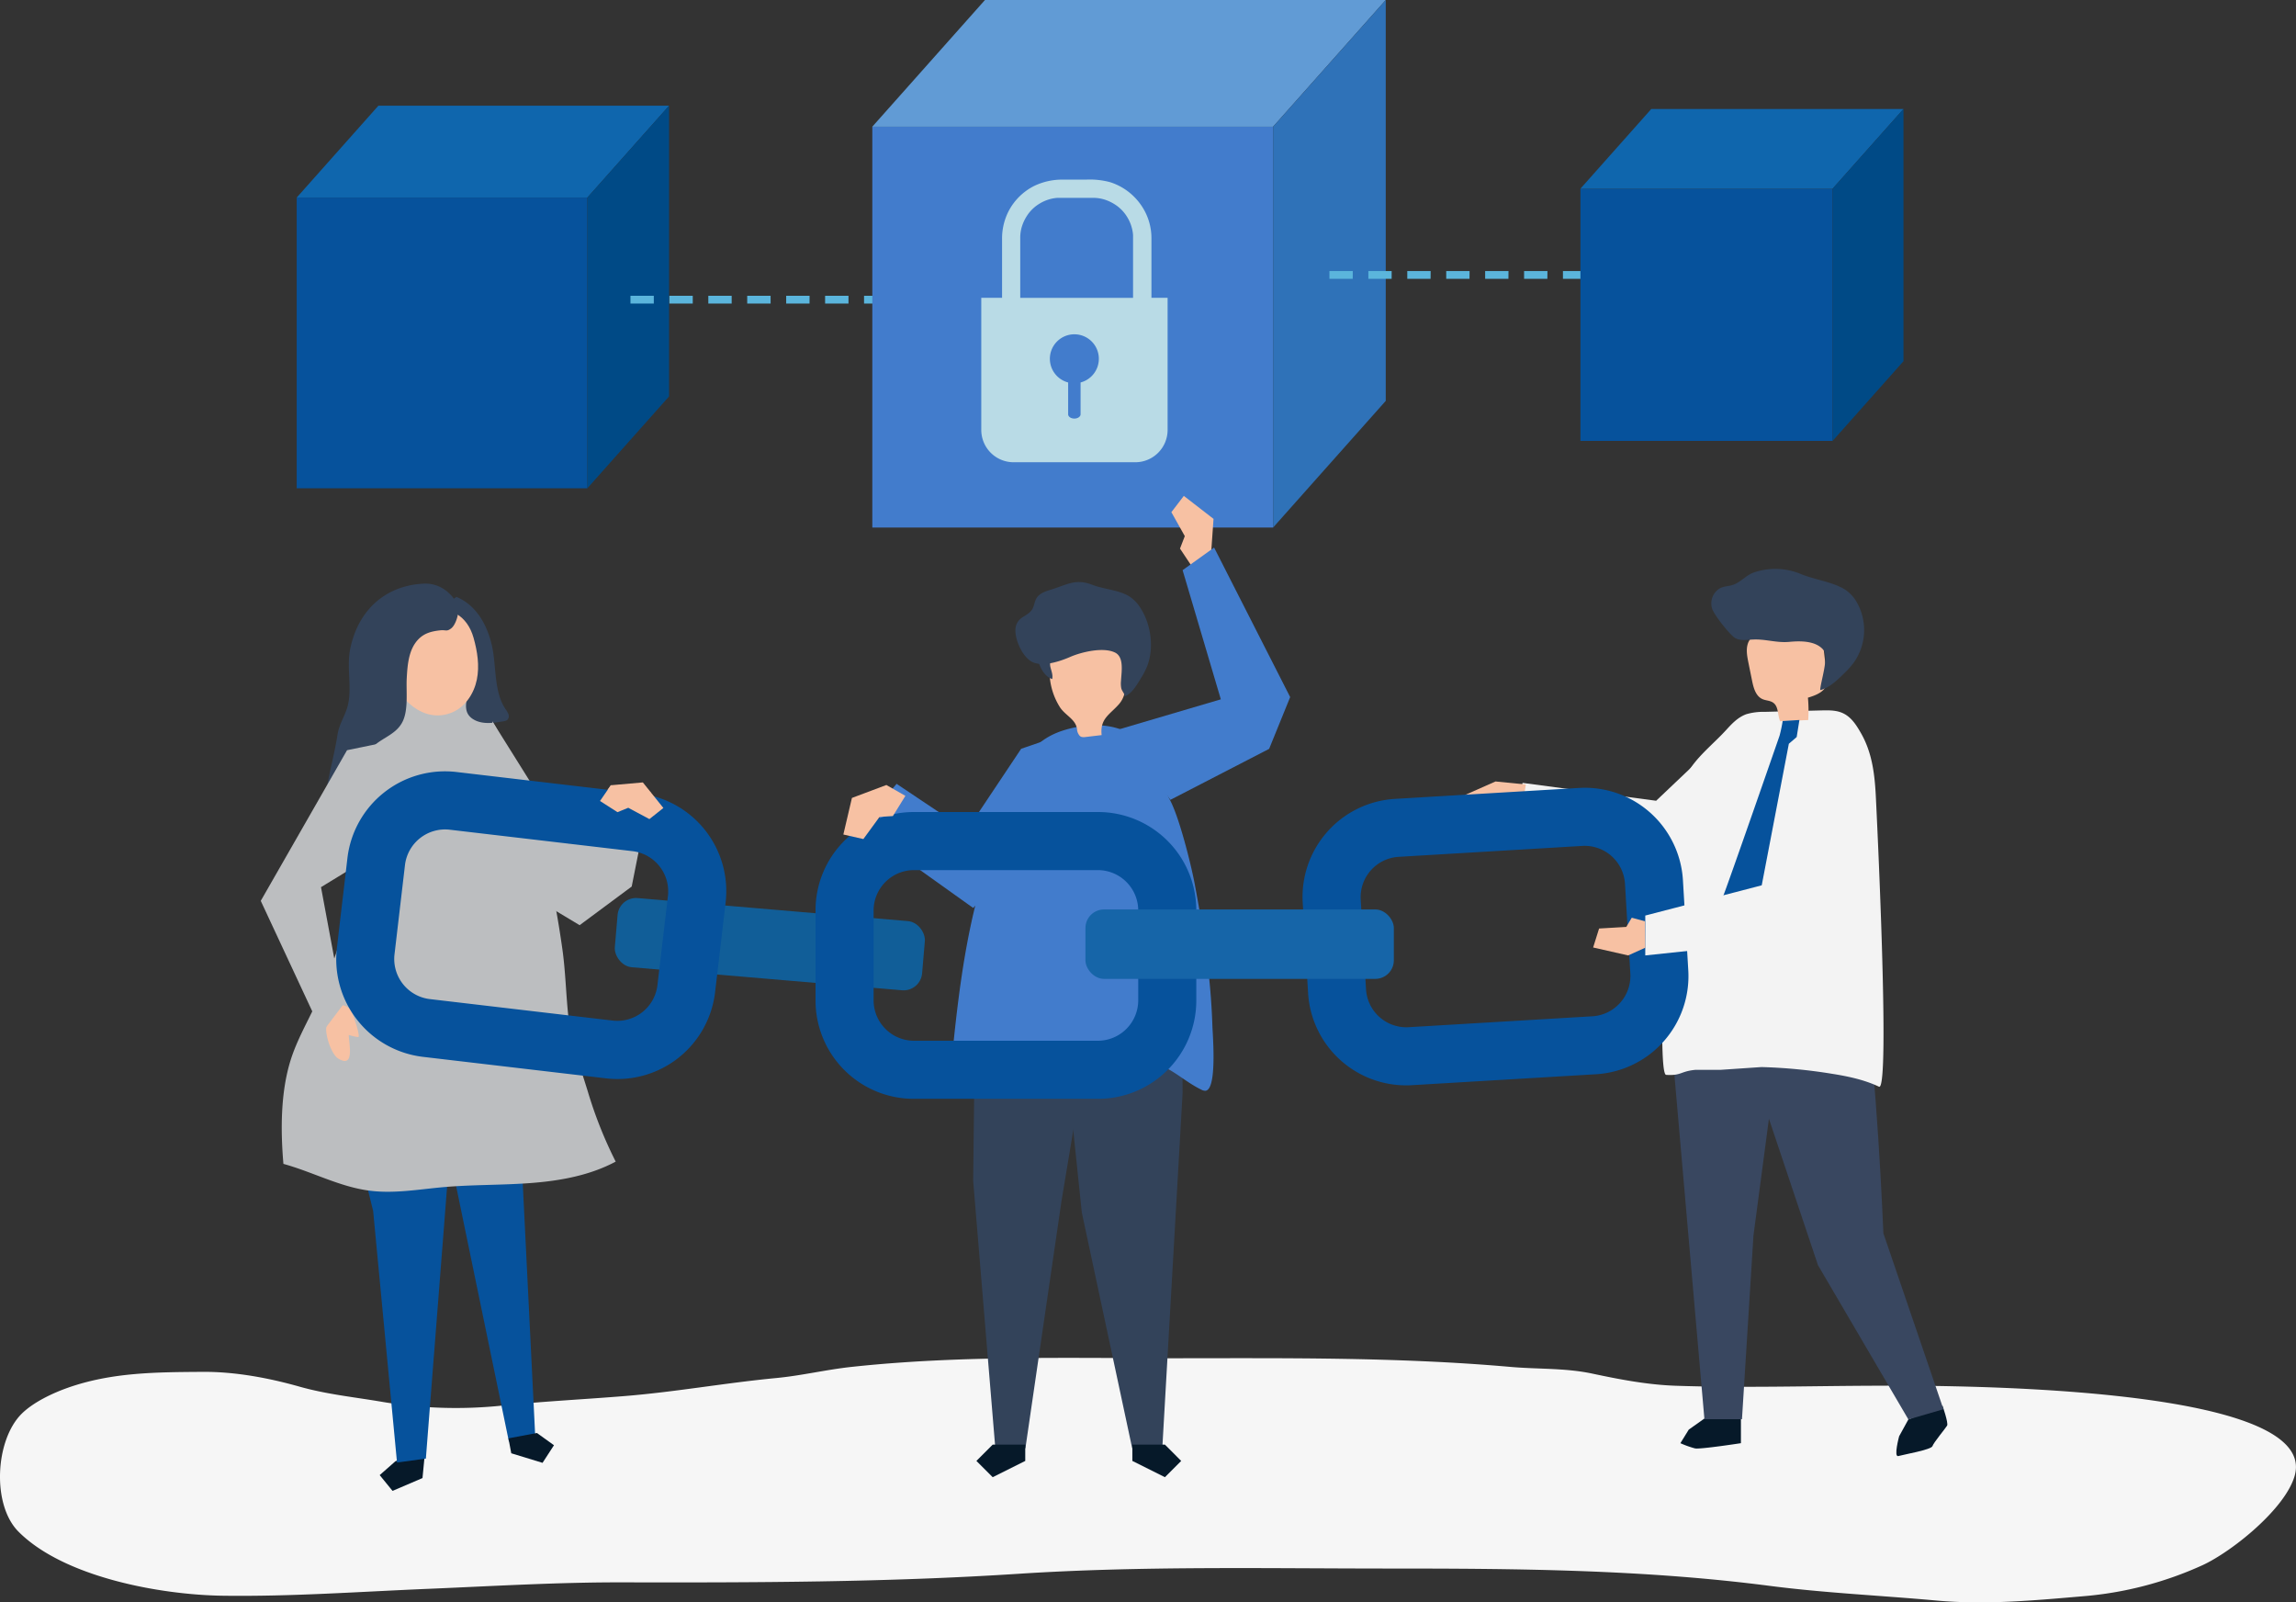 <svg id="Layer_1" data-name="Layer 1" xmlns="http://www.w3.org/2000/svg" viewBox="0 0 994 693.54"><rect x="0" y="0" width="994" height="693.54" fill="#333333" stroke="none"/><defs><style>.cls-1{fill:#f6f6f6;}.cls-2{fill:#06529c;}.cls-3{fill:#0f66ad;}.cls-4{fill:#004a86;}.cls-5{fill:#5bb5dc;}.cls-6{fill:#427ccc;}.cls-7{fill:#619bd5;}.cls-8{fill:#2f72b8;}.cls-9{fill:#b9dbe6;}.cls-10{fill:#061929;}.cls-11{fill:#bcbec0;}.cls-12{fill:#33435a;}.cls-13{fill:#f7c1a3;}.cls-14{fill:#f3f3f3;}.cls-15{fill:#394760;}.cls-16{fill:#115e98;}.cls-17{fill:#1665a8;}</style></defs><path class="cls-1" d="M638.53,624.2c-29.1.09-58.21.76-87.27,3.89-11,1.18-21.68,3.78-32.67,4.83-21.93,2.09-43.47,6-65.48,7.79-17.73,1.45-35.53,2.3-53.2,4.14a192.93,192.93,0,0,1-51.36-1.52c-12.18-2.11-24.41-3.29-36.37-6.68-13.39-3.79-27.94-6.5-41.89-6.4-19.89.14-39.26.15-58.3,6.84-6.68,2.35-14.86,6.21-19.94,11.14-11.61,11.28-13.19,39.43-1.59,51.13,19.54,19.7,61.24,27.42,88.62,27.79,30,.4,59.16-1.76,89.21-3,27.92-1.18,55.78-2.85,83.75-2.79,57.13.12,114.26,0,171.29-3.7,53.57-3.47,107.28-2.28,161-2.28,55.06,0,109.75.42,164.41,7.51,23.82,3.08,48.09,4.16,72,6.33,21.44,1.94,42,0,63.39-1.83a155.07,155.07,0,0,0,52-13.5c12.89-6,35.88-24.51,39.83-38.76,11.09-39.93-156.21-39-181.9-38.88-28.74.1-57.7,1-86.42,0-12.08-.45-24-2.74-35.76-5.24s-23.58-1.86-35.48-2.91c-49.66-4.38-99.43-3.74-149.24-3.74C671,624.29,654.75,624.16,638.53,624.2Z" transform="translate(-182.51 -36.45)"/><rect class="cls-2" x="128.45" y="85.52" width="125.83" height="125.83"/><polygon class="cls-3" points="128.45 85.52 163.81 45.76 289.65 45.76 254.28 85.52 128.45 85.52"/><polygon class="cls-4" points="254.28 85.52 254.28 211.35 289.65 171.59 289.65 45.76 254.28 85.52"/><path class="cls-5" d="M566.42,167.85h-9.84v-3.37h9.84Zm-16.58,0H539.72v-3.37h10.12Zm-16.86,0H522.87v-3.37H533Zm-16.85,0H506v-3.37h10.12Zm-16.86,0H489.16v-3.37h10.11Zm-16.85,0H472.3v-3.37h10.12Zm-16.86,0H455.45v-3.37h10.11Z" transform="translate(-182.51 -36.45)"/><rect class="cls-6" x="377.65" y="54.83" width="173.51" height="173.51"/><polygon class="cls-7" points="377.65 54.83 426.42 0 599.93 0 551.16 54.83 377.65 54.83"/><polygon class="cls-8" points="551.16 54.83 551.16 228.34 599.93 173.51 599.93 0 551.16 54.83"/><path class="cls-9" d="M681,165.34V139.52a25,25,0,0,0-5-15,25.7,25.7,0,0,0-12.87-9.21,33.77,33.77,0,0,0-10.44-1.11h-9.92a27.92,27.92,0,0,0-12.4,2.67A25.27,25.27,0,0,0,619,128.17a25.85,25.85,0,0,0-2.67,11.61v25.56h-9v57.19a14,14,0,0,0,14,14H674a14,14,0,0,0,14-14V165.34ZM624.2,139.52a16.32,16.32,0,0,1,.9-5.57A19.08,19.08,0,0,1,628,128.6a17,17,0,0,1,4.92-4.22,17.19,17.19,0,0,1,6.25-2.17,11.48,11.48,0,0,1,1.29-.12c.35,0,.73,0,1.2,0h13.89a16.54,16.54,0,0,1,5.63.9,19.08,19.08,0,0,1,5.35,2.91,17,17,0,0,1,4.22,4.92,17.38,17.38,0,0,1,2.17,6.25,11.48,11.48,0,0,1,.12,1.29c0,.35,0,.73,0,1.19v25.83H624.2ZM650.32,202v13.77c0,1-1.19,1.85-2.66,1.85h-.06c-1.47,0-2.66-.83-2.66-1.85V202a10.6,10.6,0,1,1,5.38,0Z" transform="translate(-182.51 -36.45)"/><path class="cls-5" d="M869,157.14h-9.85v-3.37H869Zm-16.59,0H842.33v-3.37h10.11Zm-16.86,0H825.47v-3.37h10.11Zm-16.85,0H808.62v-3.37h10.11Zm-16.85,0H791.76v-3.37h10.12Zm-16.86,0H774.91v-3.37H785Zm-16.85,0H758.05v-3.37h10.12Z" transform="translate(-182.51 -36.45)"/><rect class="cls-2" x="684.21" y="81.67" width="109.17" height="109.17"/><polygon class="cls-3" points="684.21 81.67 714.89 47.17 824.07 47.17 793.38 81.67 684.21 81.67"/><polygon class="cls-4" points="793.38 81.67 793.38 190.85 824.07 156.35 824.07 47.17 793.38 81.67"/><polygon class="cls-10" points="183.53 633.36 182.91 639.77 169.94 645.32 164.38 638.49 171.17 632.51 184.14 626.96 183.53 633.36"/><polygon class="cls-2" points="194.35 503.55 184.37 631.34 171.88 633.04 161.54 524.12 152.99 489.57 194.35 503.55"/><polygon class="cls-2" points="224.23 470.02 231.72 621.87 220.33 624.01 196.58 509.11 183.52 475.84 224.23 470.02"/><polygon class="cls-10" points="221.34 629.04 234.88 633.18 239.83 625.56 232.45 620.26 220.12 622.58 221.34 629.04"/><path class="cls-11" d="M390.63,342.46c-9.23-7.64-31.48-3.25-43.18-3.25,1.12,0-11.1,65.34-11.48,71-1.41,20.78-7.85,41.79-16.74,60.82-3.74,8-8.21,15.76-10.87,24.2-4.41,14-4.4,30.47-3.15,45,12.56,3.45,24.32,9.92,37.25,11.59,10.62,1.38,21.36-.57,32-1.52,12.62-1.12,25.34-.82,38-1.79s25.42-3.29,36.6-9.26A183.86,183.86,0,0,1,437,508.93c-3.18-10.32-7.28-21.8-8.44-32.57-1.05-9.73-1.22-19.63-2.64-29.49-1.64-11.48-3.62-22.92-6.37-34.19a257.37,257.37,0,0,0-12.38-37.77c-3.88-9.32-8.51-24.59-15.79-31.77A9.72,9.72,0,0,0,390.63,342.46Z" transform="translate(-182.51 -36.45)"/><path class="cls-12" d="M371,307.13c5.85,1.07,13.06,6.06,14.47,12.23.68,3-.29,5.7.56,8.85,1.66,6.22-5.86,15.38,1.58,19.7,3.83,2.22,8.61,1.5,13,.71a3.12,3.12,0,0,0,1.49-.54,2.27,2.27,0,0,0,.55-2.43,9.17,9.17,0,0,0-1.31-2.29c-5.12-7.7-3.88-18.73-5.87-27.49s-6.68-17.46-15.34-21.05a19.93,19.93,0,0,0-8.54,12.39Z" transform="translate(-182.51 -36.45)"/><path class="cls-13" d="M378.36,344.78c5.62-2.41,9.35-8.13,10.58-14.13s.25-12.23-1.41-18.12c-5.51-19.6-30.1-14-35.84,2.77C346.7,329.91,362,351.77,378.36,344.78Z" transform="translate(-182.51 -36.45)"/><path class="cls-12" d="M349.73,355.56c2.76-1.72,5.46-3.51,7.06-6.72,2.59-5.18,1.5-13.23,1.81-18.85.32-5.93.86-12.38,4.92-16.71,2.66-2.82,5.92-3.6,9.6-4,2.53-.26,2.71.69,4.73-.85,1.55-1.18,2.68-4.41,2.91-6.25a10.55,10.55,0,0,0-3.36-8.46,14.76,14.76,0,0,0-12-4.61c-16.5,1-28,11.86-31.3,28.34-1.57,7.93.81,16.4-.93,24-1.08,4.72-3.76,8-4.54,13-2,13-7.64,29.8-6,42.89a1.84,1.84,0,0,0,.56,1.3c.8.6,1.84-.3,2.42-1.1l10.19-14.12a24.77,24.77,0,0,0,3.46-5.86c1.92-5.34.13-11.88,3.45-16.48C344.56,358.67,347.17,357.15,349.73,355.56Z" transform="translate(-182.51 -36.45)"/><path class="cls-13" d="M323.77,481.14c-.47,3.3,2.16,11.73,5.25,13.56,7.14,4.23,4.55-6.4,4.48-10.28a21.62,21.62,0,0,0,4.06.92c1.27.1-2.49-11.27-3.74-12.33-3-2.54-5.14-1.24-8.79-.84C324.68,475.16,324.2,478.15,323.77,481.14Z" transform="translate(-182.51 -36.45)"/><polygon class="cls-11" points="150.24 324.72 112.89 389.93 139.45 446.9 148.46 434.99 138.97 384 174.26 362.44 170.4 320.57 150.24 324.72"/><polygon class="cls-11" points="213.15 312.19 246.28 365.13 264.45 339.89 281.62 342.78 273.48 383.73 250.94 400.46 213.15 377.8 213.15 312.19"/><polygon class="cls-6" points="456.7 319.09 442.09 324.1 418.44 359.54 388.16 339.28 378.54 350.7 393.81 373.37 421.31 393 456.7 355.96 456.7 319.09"/><polygon class="cls-13" points="524.25 240.49 525.37 224.59 512.51 214.64 507.12 221.69 512.93 232.06 510.85 237.45 516.55 246.02 524.25 240.49"/><polygon class="cls-12" points="422.35 421.07 421.31 511.04 430.9 626.85 443.93 626.85 459.53 520 477.37 412.97 422.35 421.07"/><polygon class="cls-10" points="443.86 632.35 429.76 639.39 422.71 632.35 429.76 625.3 443.86 625.3 443.86 632.35"/><polygon class="cls-12" points="511.73 421.07 511.98 473.12 503.19 626.85 490.15 626.85 468.35 524.84 456.7 412.97 511.73 421.07"/><polygon class="cls-10" points="490.23 632.35 504.33 639.39 511.37 632.35 504.33 625.3 490.23 625.3 490.23 632.35"/><path class="cls-6" d="M707.79,488.86c.28,8.26.1,19.3-3.37,19.72a3.56,3.56,0,0,1-1.85-.49c-6.05-2.94-10.36-7.09-16.32-9.93-6.25-3-13.35-4.53-20.28-5.61a211,211,0,0,0-31.28-2.73c-9-.08-18.26,4-26.72,6.25-3.26.86-5.91,3.23-8.62,5.1-4,2.75-5.75,3.83-5.2-1.78.89-9.17,1.81-18.34,2.94-27.48,2.25-18.23,5.31-36.42,10.49-54.07,2-6.74,4.26-13.39,6.55-20q4.17-12.14,8.33-24.28c3.46-10.06,9.29-17.14,19.5-20.66,8.82-3,19.78-3.88,28.36.38,9.54,4.73,14.07,20.85,18.71,29.47,4.06,7.55,9.18,28.14,10.7,36.28,1.83,9.79,3.52,19.54,4.85,29.26a300.82,300.82,0,0,1,2.81,32.19C707.42,481.62,707.66,484.92,707.79,488.86Z" transform="translate(-182.51 -36.45)"/><path class="cls-13" d="M650,355a2.14,2.14,0,0,0,.72.41,4.14,4.14,0,0,0,1.72.05l7-.83c-.77-7.14,3.4-8.75,7.46-13.34s2.86-10.93,2.63-16.62a12.21,12.21,0,0,0-.82-4.66c-1.18-2.52-3.92-3.92-6.57-4.75-6.79-2.1-14.56-1.59-20.53,2.26a10.87,10.87,0,0,0-3.94,4c-1.33,2.59-1,5.69-.62,8.58a29.05,29.05,0,0,0,4.4,12.57c2.34,3.49,6.81,5.16,7.32,9.35A4.8,4.8,0,0,0,650,355Z" transform="translate(-182.51 -36.45)"/><path class="cls-12" d="M637.23,325c.39,1.79,1.23,3.6.79,5.39-2.84-1-4.71-3.88-5.71-6.84a10.57,10.57,0,0,1-.68-4.19,5,5,0,0,1,1.85-3.65c1.57-1.12,4.38-.68,4.82,1.35S636.63,322.25,637.23,325Z" transform="translate(-182.51 -36.45)"/><path class="cls-12" d="M622.11,309.19a6.36,6.36,0,0,1,2.8-5.36c1.66-1.12,3.57-2.05,4.57-3.82.78-1.38.9-3.09,1.67-4.47,1.4-2.51,4.44-3.25,7.08-4.1,6.62-2.12,10.18-4.57,17.19-1.85,5,1.93,11.42,2.19,16,5a16.22,16.22,0,0,1,4.92,5.18c4.67,7.3,5.79,17.57,2.75,25.19a31.58,31.58,0,0,1-2.47,4.77c-1.85,3-3.83,6.69-7.11,8.16-.2-1.41-1.26-2.19-1.58-3.58a10.94,10.94,0,0,1-.11-3.08c.2-4,1.43-10.34-2.57-12.32-5.06-2.51-14.55-.25-19.42,1.88-4.31,1.88-11.58,4.33-16.17,2.31C625.43,321.24,622,313.78,622.11,309.19Z" transform="translate(-182.51 -36.45)"/><polygon class="cls-6" points="483.81 315.88 528.53 302.7 511.98 246.79 525.62 237.01 558.55 301.73 549.44 324.14 506.71 346.2 483.81 315.88"/><polygon class="cls-14" points="768.96 309.13 755.9 309.68 716.99 346.6 659.18 338.87 655.34 353.02 712.15 373.37 729.3 373.37 759.72 354.69 768.96 309.13"/><polygon class="cls-13" points="659.3 347.64 651.63 353.44 645.47 353.89 645.04 351.83 648.32 349.76 636.39 349.41 634.31 344.07 647.44 338.25 660.57 339.55 659.3 347.64"/><path class="cls-10" d="M924.46,647.57l-10.84,7.68L910,661.12a41.71,41.71,0,0,0,6.32,2.26c2.26.46,19.88-2.26,19.88-2.26V650.74Z" transform="translate(-182.51 -36.45)"/><path class="cls-10" d="M1008.7,650.84l-4,7.28s-2.5,9.2-.33,8.57,14.26-2.74,14.75-4.29,5.73-7.78,6.35-8.9-2-8.61-2-8.61Z" transform="translate(-182.51 -36.45)"/><path class="cls-15" d="M934.56,479.58l35,104.49,39.14,66.77,15.18-4.41-26-76.15s-3.13-76.5-8.26-99Z" transform="translate(-182.51 -36.45)"/><polygon class="cls-15" points="724.34 458.9 737.89 614.29 754.15 614.29 759.12 534.79 768.45 464.4 732.92 422.76 724.34 458.9"/><path class="cls-14" d="M906.33,395.92c1.68-8,2.34-16.63,6.31-24.1s11.46-13.13,17.24-19.47c2.45-2.69,5.07-5.49,8.71-6.78a26.28,26.28,0,0,1,7.94-1l24.47-.62c3-.07,6.07-.13,8.78.95,4.06,1.61,6.36,5.35,8.37,8.84,5.12,8.91,6.07,18.8,6.53,28.88,0,.1,6.36,126.57,1.3,124.2-6.3-3-13.51-4.53-20.58-5.63a226.82,226.82,0,0,0-30.3-2.87l-17.88,1.21H916.43c-6.48.63-5.95,2.58-12.61,2.17C899.57,501.42,904.4,405.09,906.33,395.92Z" transform="translate(-182.51 -36.45)"/><path class="cls-13" d="M953.18,348.64l12.15-.53a60.18,60.18,0,0,0-.12-9.68c3.42-1,7.39-2.55,8.17-6a9.92,9.92,0,0,0,0-3.35l-1.6-13.82a12.41,12.41,0,0,0-1.17-4.63c-1.38-2.46-4.24-3.66-7-4.3-7-1.62-14.78-.51-20.52,3.81a10.93,10.93,0,0,0-3.67,4.32c-1.15,2.72-.57,5.82,0,8.71q.81,4,1.63,8c.62,3.06,1.58,6.56,4.43,7.86,1.51.69,3.35.61,4.7,1.58C952.58,342.29,952,345.94,953.18,348.64Z" transform="translate(-182.51 -36.45)"/><path class="cls-12" d="M930.75,290.08a11.68,11.68,0,0,0,2.75-.76c2.93-1.27,5-3.83,8.1-5a28.56,28.56,0,0,1,20.39.53c5.92,2.49,14,3.45,19.3,6.8a16.13,16.13,0,0,1,5.22,5.75,24.33,24.33,0,0,1-1.36,25.71,35,35,0,0,1-4,4.56c-3,2.93-6.64,6.56-10.62,7.49.1-3.52,3.91-14.4,1.37-17.42-3.36-4-10-3.91-14.68-3.47-5.63.53-10.26-1.28-15.88-1-2.86.15-6.1.72-8.29-1.12-2.53-2.13-7.89-8.89-9.17-11.86a7.5,7.5,0,0,1,1.57-7.86C927.07,290.62,928.87,290.41,930.75,290.08Z" transform="translate(-182.51 -36.45)"/><path class="cls-2" d="M954.28,348.54a63.91,63.91,0,0,1-1.34,6.33s-22.55,65-24.7,70.16a9.72,9.72,0,0,0-.71,3.65l5.18,15.21L943,431.18l13.95-72.8,3.39-2.91,1.18-7.38Z" transform="translate(-182.51 -36.45)"/><rect class="cls-16" x="449.05" y="430.09" width="133.51" height="30.05" rx="8.04" transform="translate(-142.87 -78.62) rotate(4.87)"/><path class="cls-2" d="M459.48,379.93,380,370.59a42.54,42.54,0,0,0-47.07,37.18l-4.58,39.05a42.54,42.54,0,0,0,37.18,47.07L445,503.22A42.54,42.54,0,0,0,492.08,466l4.58-39A42.54,42.54,0,0,0,459.48,379.93Zm12.22,44.14-4.59,39a17.51,17.51,0,0,1-19.17,15.15l-79.52-9.34a17.5,17.5,0,0,1-15.14-19.17l4.58-39.05A17.5,17.5,0,0,1,377,395.56l79.52,9.33A17.53,17.53,0,0,1,471.7,424.07Z" transform="translate(-182.51 -36.45)"/><path class="cls-2" d="M658,387.93H578a42.54,42.54,0,0,0-42.42,42.41v39.32A42.54,42.54,0,0,0,578,512.07H658a42.54,42.54,0,0,0,42.42-42.41V430.34A42.54,42.54,0,0,0,658,387.93Zm17.28,81.73A17.51,17.51,0,0,1,658,486.93H578a17.51,17.51,0,0,1-17.28-17.27V430.34A17.51,17.51,0,0,1,578,413.07H658a17.51,17.51,0,0,1,17.28,17.27Z" transform="translate(-182.51 -36.45)"/><path class="cls-2" d="M913.42,456.56l-2.33-39.24a42.54,42.54,0,0,0-44.86-39.82l-79.93,4.75a42.55,42.55,0,0,0-39.82,44.86l2.34,39.24a42.53,42.53,0,0,0,44.85,39.82l79.93-4.75A42.55,42.55,0,0,0,913.42,456.56Zm-41.31,19.77-79.93,4.75a17.5,17.5,0,0,1-18.27-16.22l-2.33-39.24a17.51,17.51,0,0,1,16.22-18.28l79.92-4.75A17.5,17.5,0,0,1,886,418.81l2.34,39.24A17.53,17.53,0,0,1,872.11,476.33Z" transform="translate(-182.51 -36.45)"/><rect class="cls-17" x="469.92" y="393.65" width="133.51" height="30.05" rx="8.04"/><polygon class="cls-14" points="782.92 343.44 776.99 379.5 712.28 396.29 712.28 413.55 789.7 405.37 803.08 383.76 801.79 327.83 782.92 343.44"/><polygon class="cls-13" points="712.28 410.21 704.87 413.55 689.71 410.11 692.29 401.9 704.06 401.21 706.43 397.23 712.17 398.76 712.28 410.21"/><polygon class="cls-13" points="383.74 339.78 368.82 345.38 365.11 361.21 373.77 363.18 380.78 353.59 386.55 353.23 391.97 344.48 383.74 339.78"/><polygon class="cls-13" points="264.45 339.89 278.31 338.66 287.2 349.73 281.14 354.54 271.99 349.64 267.32 351.54 259.76 346.7 264.45 339.89"/></svg>